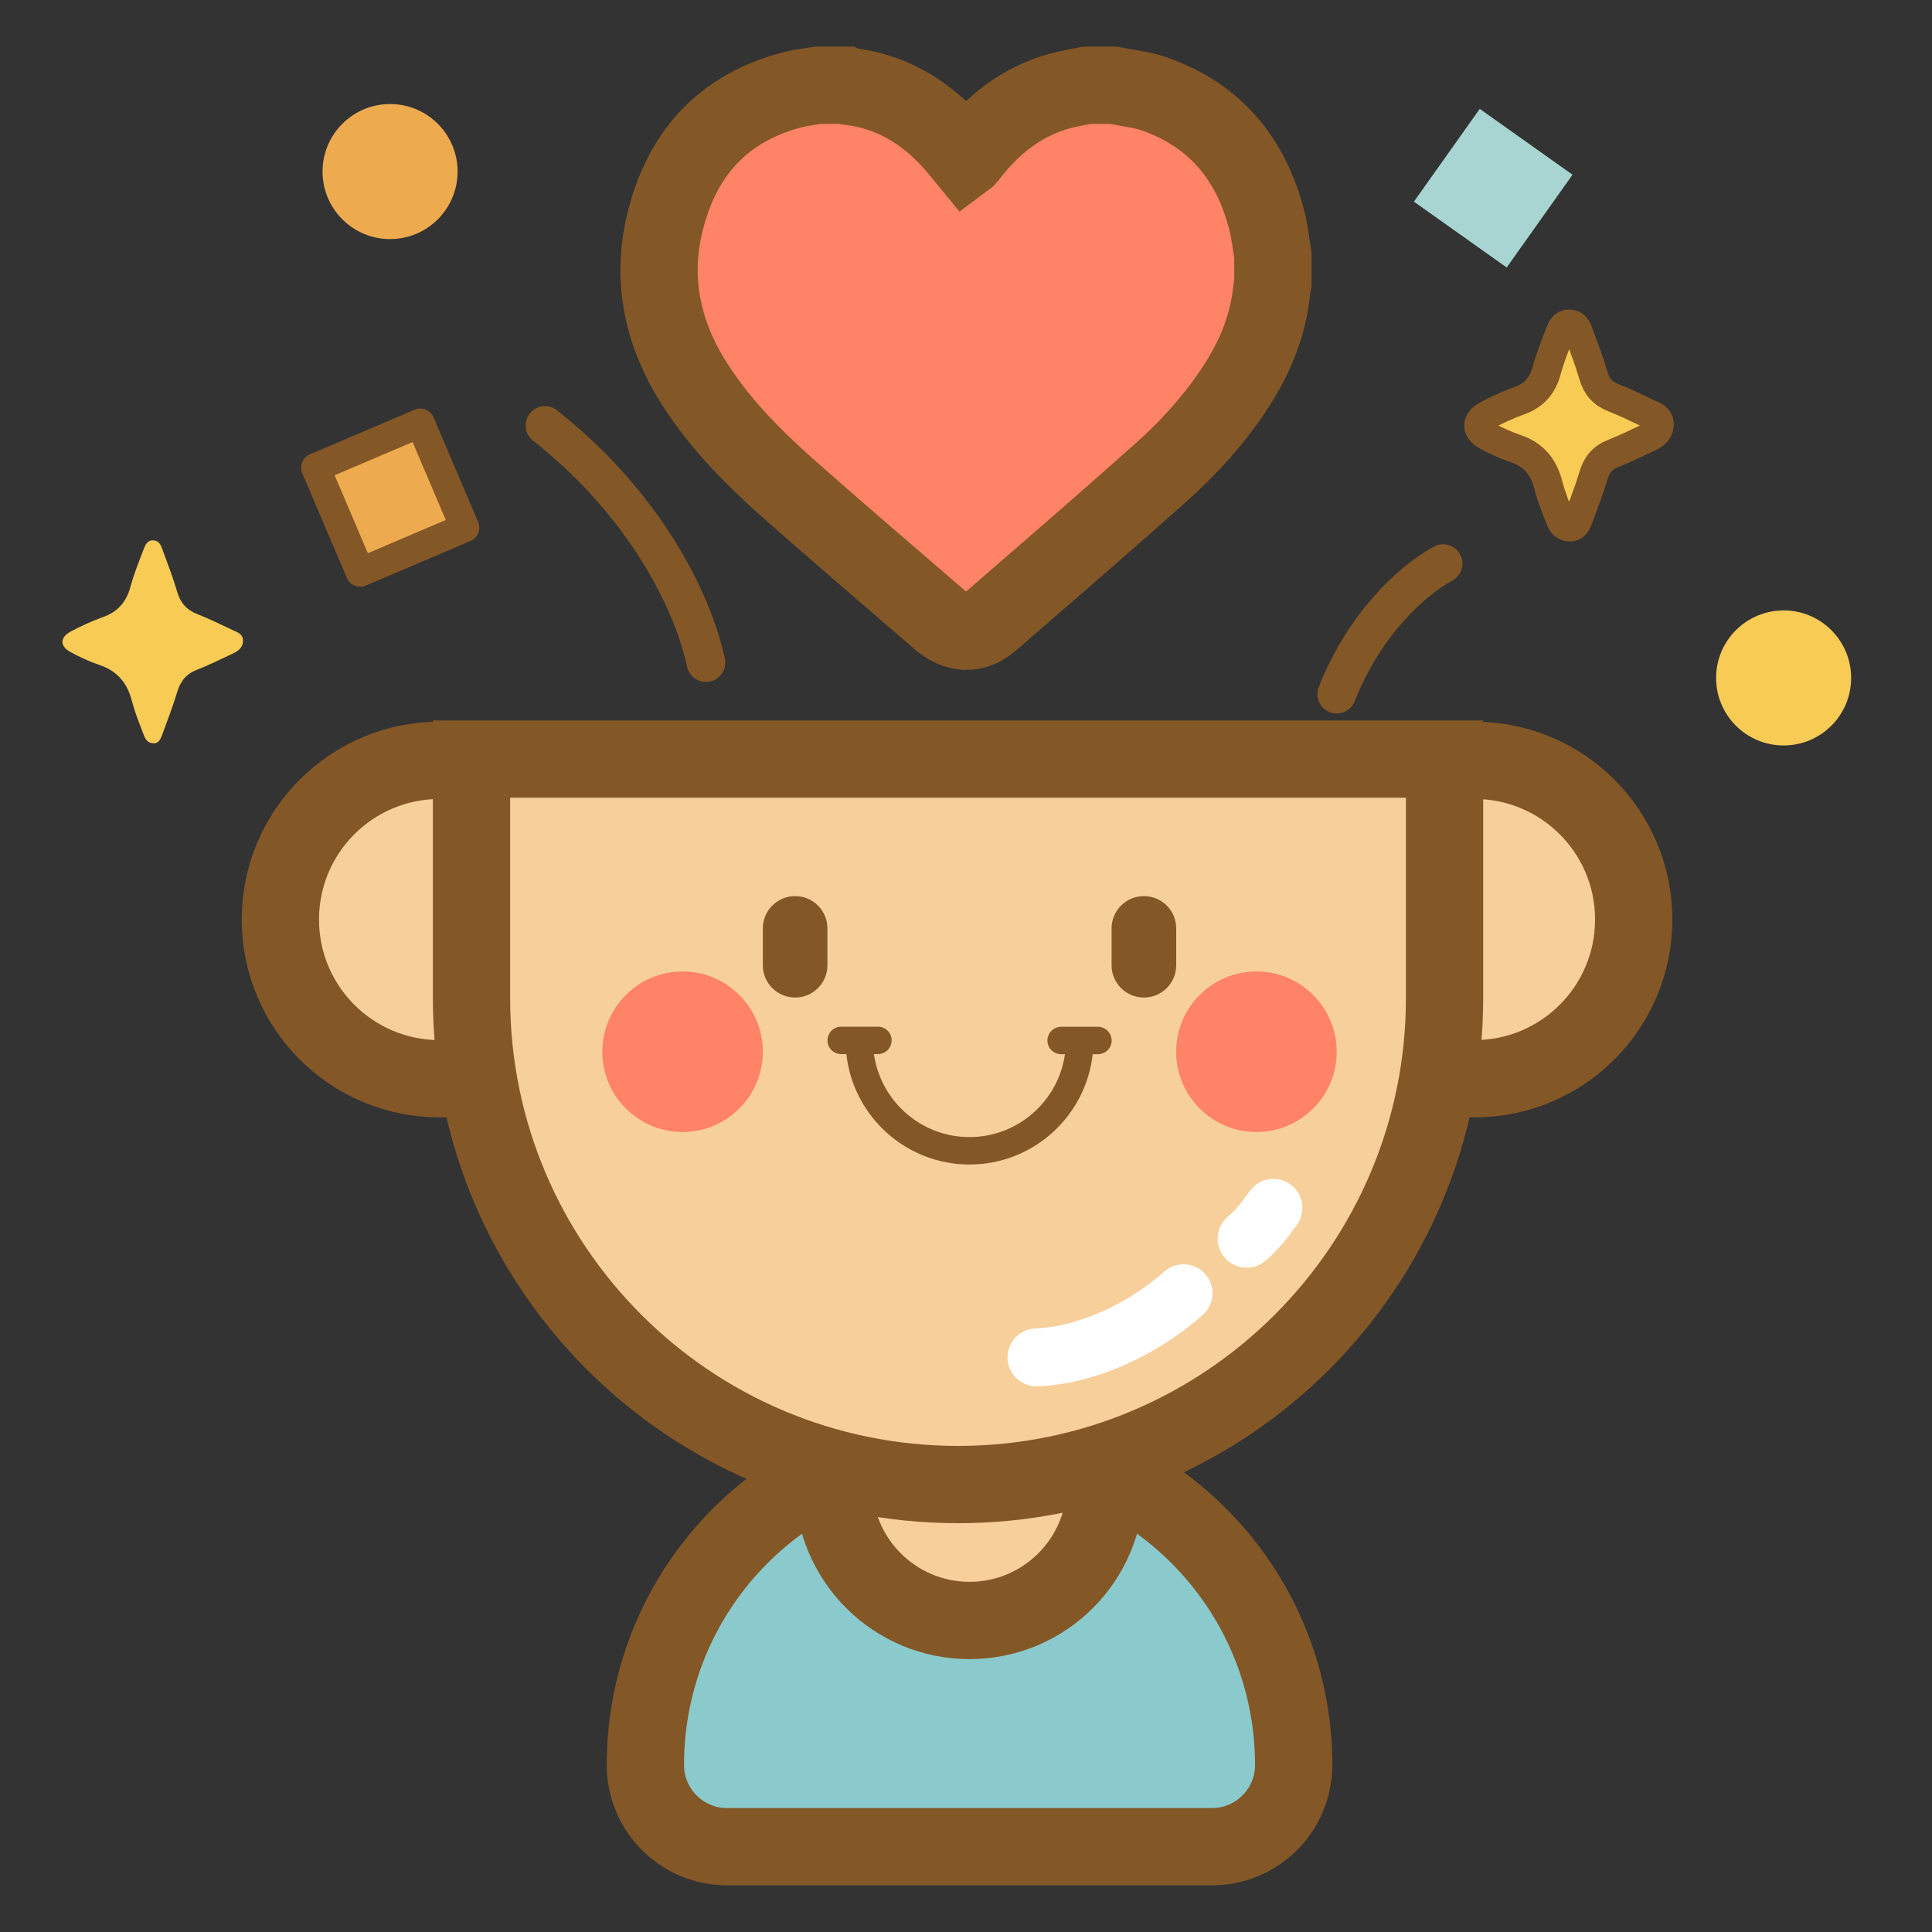 <?xml version="1.0" encoding="utf-8"?>
<!-- Generator: Adobe Illustrator 25.4.1, SVG Export Plug-In . SVG Version: 6.00 Build 0)  -->
<svg version="1.1" id="Layer_1" xmlns="http://www.w3.org/2000/svg" xmlns:xlink="http://www.w3.org/1999/xlink" x="0px" y="0px"
	 viewBox="0 0 400 400" style="enable-background:new 0 0 400 400;" xml:space="preserve">
<rect x="0" y="0" width="400" height="400" fill="#333333" stroke="none"/>
<style type="text/css">
	.st0{fill:none;stroke:#845727;stroke-width:15.999;stroke-linecap:round;stroke-linejoin:round;stroke-miterlimit:10;}
	.st1{fill:#F3F3F3;}
	.st2{fill:#F3F3F3;stroke:#845727;stroke-width:16;stroke-linecap:round;stroke-miterlimit:10;}
	.st3{fill:#F3F3F3;stroke:#845727;stroke-width:10;stroke-miterlimit:10;}
	.st4{fill:#B27539;stroke:#845727;stroke-width:10;stroke-linecap:round;stroke-linejoin:round;stroke-miterlimit:10;}
	.st5{fill:none;stroke:#845727;stroke-width:11;stroke-miterlimit:10;}
	.st6{fill:#FCAE9F;stroke:#845727;stroke-width:16;stroke-miterlimit:10;}
	.st7{fill:none;stroke:#845727;stroke-width:16;stroke-miterlimit:10;}
	.st8{fill:#845727;}
	.st9{fill:#F7CB54;stroke:#845727;stroke-width:16;stroke-miterlimit:10;}
	.st10{fill:#F7CB54;stroke:#845727;stroke-width:16;stroke-linejoin:round;stroke-miterlimit:10;}
	.st11{fill:#C2B59B;stroke:#845727;stroke-width:16;stroke-linecap:round;stroke-miterlimit:10;}
	.st12{fill:#F7CB54;stroke:#845727;stroke-width:16;stroke-linecap:round;stroke-miterlimit:10;}
	.st13{fill:#8DC63F;stroke:#845727;stroke-width:16;stroke-linecap:round;stroke-miterlimit:10;}
	.st14{fill:#F7CB54;}
	.st15{fill:#EEAA4F;}
	.st16{fill:#A8D5D2;stroke:#845727;stroke-width:16;stroke-miterlimit:10;}
	.st17{fill:#A8D5D2;}
	.st18{fill:#8ACACC;stroke:#845727;stroke-width:16;stroke-miterlimit:10;}
	.st19{fill:#F7CF9B;stroke:#845727;stroke-width:16;stroke-miterlimit:10;}
	.st20{fill:#F3F3F3;stroke:#845727;stroke-width:16;stroke-linejoin:round;stroke-miterlimit:10;}
	.st21{fill:#EEAA4F;stroke:#845727;stroke-width:6;stroke-linejoin:round;stroke-miterlimit:10;}
	.st22{fill:#8ACACC;stroke:#845727;stroke-width:10;stroke-linejoin:round;stroke-miterlimit:10;}
	.st23{fill:#FADE4B;stroke:#845727;stroke-width:16;stroke-linecap:round;stroke-linejoin:round;stroke-miterlimit:10;}
	.st24{fill:none;stroke:#A8D5D2;stroke-width:23;stroke-miterlimit:10;}
	.st25{fill:#8ACACC;}
	.st26{fill:#F7CB54;stroke:#845727;stroke-width:6;stroke-linejoin:round;stroke-miterlimit:10;}
	.st27{fill:#B27539;stroke:#845727;stroke-width:16;stroke-miterlimit:10;}
	.st28{fill:none;stroke:#845727;stroke-width:10;stroke-miterlimit:10;}
	.st29{fill:none;stroke:#FFFFFF;stroke-width:12;stroke-linecap:round;stroke-miterlimit:10;}
	.st30{fill:none;stroke:#845727;stroke-width:8;stroke-linecap:round;stroke-miterlimit:10;}
	.st31{fill:#FADE4B;}
	.st32{fill:#FADE4B;stroke:#845727;stroke-width:6;stroke-linecap:round;stroke-linejoin:round;stroke-miterlimit:10;}
	.st33{fill:#FADE4B;stroke:#845727;stroke-width:16;stroke-miterlimit:10;}
	.st34{fill:#8ACACC;stroke:#845727;stroke-width:6;stroke-linecap:round;stroke-linejoin:round;stroke-miterlimit:10;}
	.st35{fill:#A8D5D2;stroke:#845727;stroke-width:16;stroke-linejoin:round;stroke-miterlimit:10;}
	.st36{fill:#8ACACC;stroke:#845727;stroke-width:16;stroke-linejoin:round;stroke-miterlimit:10;}
	.st37{fill:#FF8366;stroke:#845727;stroke-width:10;stroke-miterlimit:10;}
	.st38{fill:#FF8366;stroke:#845727;stroke-width:10;stroke-linejoin:round;stroke-miterlimit:10;}
	.st39{fill:#F25536;stroke:#845727;stroke-width:10;stroke-miterlimit:10;}
	.st40{fill:#F7CF9B;stroke:#845727;stroke-width:10;stroke-miterlimit:10;}
	.st41{fill:none;stroke:#845727;stroke-width:10;stroke-linecap:round;stroke-linejoin:round;stroke-miterlimit:10;}
	.st42{fill:#EEAA4F;stroke:#845727;stroke-width:10;stroke-miterlimit:10;}
	.st43{fill:#FF8366;stroke:#845727;stroke-width:16;stroke-miterlimit:10;}
	.st44{fill:#F7CB54;stroke:#F3F3F3;stroke-width:2;stroke-miterlimit:10;}
	.st45{fill:#8ACACC;stroke:#F3F3F3;stroke-width:2;stroke-miterlimit:10;}
	.st46{fill:#F7CF9B;stroke:#F3F3F3;stroke-width:2;stroke-miterlimit:10;}
	.st47{fill:#FADE4B;stroke:#845727;stroke-width:8;stroke-linejoin:round;stroke-miterlimit:10;}
	.st48{fill:#FF8366;}
	.st49{fill:#FF8366;stroke:#845727;stroke-width:8;stroke-miterlimit:10;}
	.st50{fill:#FFFFFF;stroke:#845727;stroke-width:8;stroke-miterlimit:10;}
	.st51{fill:#231F20;stroke:#845727;stroke-width:10;stroke-miterlimit:10;}
	.st52{opacity:0.8;fill:#FF442C;}
	.st53{opacity:0.8;fill:#8ACACC;}
	.st54{fill:#262626;}
	.st55{fill:#F7CF9B;}
	.st56{fill:#F3F3F3;stroke:#845727;stroke-width:16;stroke-miterlimit:10;}
	.st57{fill:#F7CB54;stroke:#845727;stroke-width:10;stroke-linecap:round;stroke-miterlimit:10;}
	.st58{fill:#CF9F43;}
	.st59{fill:none;stroke:#414042;stroke-width:8;stroke-miterlimit:10;}
	.st60{fill:#8DC63F;stroke:#845727;stroke-width:10;stroke-linecap:round;stroke-miterlimit:10;}
	.st61{fill:#75CCCD;stroke:#845727;stroke-width:15.999;stroke-linecap:round;stroke-linejoin:round;stroke-miterlimit:10;}
	.st62{fill:#F7CB54;stroke:#845727;stroke-width:16;stroke-linecap:round;stroke-linejoin:round;stroke-miterlimit:10;}
	.st63{fill:#F7CB54;stroke:#845727;stroke-width:10;stroke-linecap:round;stroke-linejoin:round;stroke-miterlimit:10;}
	.st64{fill:#F3F3F3;stroke:#845727;stroke-width:16;stroke-linecap:round;stroke-linejoin:round;stroke-miterlimit:10;}
	.st65{fill:#F3F3F3;stroke:#845727;stroke-width:10;stroke-linecap:round;stroke-linejoin:round;stroke-miterlimit:10;}
	.st66{fill:#75CCCD;stroke:#845727;stroke-width:16;stroke-linecap:round;stroke-linejoin:round;stroke-miterlimit:10;}
	.st67{fill:#FF8366;stroke:#845727;stroke-width:16;stroke-linecap:round;stroke-linejoin:round;stroke-miterlimit:10;}
	.st68{fill:none;stroke:#845727;stroke-width:16;stroke-linecap:round;stroke-linejoin:round;stroke-miterlimit:10;}
	.st69{fill:#75CCCD;stroke:#845727;stroke-width:10;stroke-linecap:round;stroke-linejoin:round;stroke-miterlimit:10;}
	.st70{fill:#FF8366;stroke:#845727;stroke-width:10;stroke-linecap:round;stroke-linejoin:round;stroke-miterlimit:10;}
	.st71{fill:#FAA736;stroke:#845727;stroke-width:15.999;stroke-linecap:round;stroke-linejoin:round;stroke-miterlimit:10;}
	.st72{fill:#8ACACC;stroke:#845727;stroke-width:15.999;stroke-miterlimit:10;}
	.st73{fill:#F7CB54;stroke:#845727;stroke-width:7;stroke-linecap:round;stroke-linejoin:round;stroke-miterlimit:10;}
	.st74{fill:none;stroke:#FFFFFF;stroke-width:10;stroke-linecap:round;stroke-miterlimit:10;}
	.st75{fill:#F7CB54;stroke:#845727;stroke-width:10;stroke-miterlimit:10;}
	.st76{fill:#FF8366;stroke:#8C5519;stroke-width:10.001;stroke-linecap:round;stroke-linejoin:round;stroke-miterlimit:10;}
	.st77{fill:none;stroke:#845727;stroke-width:10;stroke-linecap:round;stroke-miterlimit:10;}
	.st78{fill:#FCAE9F;}
	.st79{fill:#FF8366;stroke:#8C5519;stroke-width:10;stroke-linecap:round;stroke-linejoin:round;stroke-miterlimit:10;}
	.st80{fill:#FAA736;}
	.st81{fill:#A8D5D2;stroke:#845727;stroke-width:7;stroke-linecap:round;stroke-linejoin:round;stroke-miterlimit:10;}
	.st82{fill:#FADE4B;stroke:#845727;stroke-width:10;stroke-linejoin:round;stroke-miterlimit:10;}
	.st83{fill:#8ACACC;stroke:#845727;stroke-width:16;stroke-linecap:round;stroke-linejoin:round;stroke-miterlimit:10;}
	.st84{fill:#F3F3F3;stroke:#845727;stroke-width:10;stroke-linejoin:round;stroke-miterlimit:10;}
	.st85{fill:#FAA736;stroke:#845727;stroke-width:10;stroke-miterlimit:10;}
	.st86{fill:#FAA736;stroke:#845727;stroke-width:10;stroke-linecap:round;stroke-miterlimit:10;}
	.st87{fill:#FCAE9F;stroke:#845727;stroke-width:16;stroke-linecap:round;stroke-miterlimit:10;}
	.st88{fill:#FAA736;stroke:#845727;stroke-width:10;stroke-linecap:round;stroke-linejoin:round;stroke-miterlimit:10;}
	.st89{fill:#F7CB54;stroke:#845727;stroke-width:10;stroke-linejoin:round;stroke-miterlimit:10;}
	.st90{fill:none;stroke:#845727;stroke-width:10;stroke-linejoin:round;stroke-miterlimit:10;}
	.st91{fill:#F7CB54;stroke:#845727;stroke-width:10.001;stroke-linejoin:round;stroke-miterlimit:10;}
	.st92{fill:none;stroke:#F7CB54;stroke-width:10;stroke-linecap:round;stroke-linejoin:round;stroke-miterlimit:10;}
	.st93{fill:#FCAE9F;stroke:#845727;stroke-width:10;stroke-linecap:round;stroke-miterlimit:10;}
	.st94{fill:#FF8366;stroke:#8C5519;stroke-width:16;stroke-linecap:round;stroke-linejoin:round;stroke-miterlimit:10;}
	.st95{fill:#F3F3F3;stroke:#845727;stroke-width:11;stroke-linecap:round;stroke-miterlimit:10;}
	.st96{fill:#B27539;stroke:#845727;stroke-width:10;stroke-miterlimit:10;}
	.st97{fill:#FADE4B;stroke:#845727;stroke-width:16;stroke-linejoin:round;stroke-miterlimit:10;}
	.st98{fill:#F3F3F3;stroke:#845727;stroke-width:15.999;stroke-linejoin:round;stroke-miterlimit:10;}
	.st99{fill:none;stroke:#845727;stroke-width:15.999;stroke-linecap:round;stroke-miterlimit:10;}
	.st100{fill:#8ACACC;stroke:#845727;stroke-width:10;stroke-miterlimit:10;}
	.st101{fill:#75CCCD;stroke:#845727;stroke-width:10;stroke-miterlimit:10;}
	.st102{fill:#F7CB54;stroke:#845727;stroke-width:7;stroke-linejoin:round;stroke-miterlimit:10;}
	.st103{fill:#F7CB54;stroke:#845727;stroke-width:8;stroke-linejoin:round;stroke-miterlimit:10;}
	.st104{fill:none;stroke:#845727;stroke-width:16;stroke-linejoin:round;stroke-miterlimit:10;}
	.st105{fill:#F7CF9B;stroke:#845727;stroke-width:7;stroke-miterlimit:10;}
	.st106{fill:#F7CB54;stroke:#845727;stroke-width:7;stroke-miterlimit:10;}
	.st107{fill:#8ACACC;stroke:#845727;stroke-width:7;stroke-miterlimit:10;}
	.st108{fill:#FF8366;stroke:#8C5519;stroke-width:7;stroke-linecap:round;stroke-linejoin:round;stroke-miterlimit:10;}
	.st109{fill:#75CCCD;stroke:#845727;stroke-width:16;stroke-miterlimit:10;}
	.st110{fill:#F7CF9B;stroke:#845727;stroke-width:15.999;stroke-miterlimit:10;}
	.st111{fill:#F7CF9B;stroke:#845727;stroke-width:11;stroke-miterlimit:10;}
	.st112{fill:#8ACACC;stroke:#845727;stroke-width:10;stroke-linecap:round;stroke-linejoin:round;stroke-miterlimit:10;}
	.st113{fill:#FAA736;stroke:#845727;stroke-width:16;stroke-linecap:round;stroke-linejoin:round;stroke-miterlimit:10;}
	.st114{fill:#FCAE9F;stroke:#845727;stroke-width:15.999;stroke-miterlimit:10;}
	.st115{fill:none;stroke:#845727;stroke-width:16;stroke-linecap:round;stroke-miterlimit:10;}
	.st116{fill:#F7CF9B;stroke:#845727;stroke-width:16;stroke-linecap:round;stroke-miterlimit:10;}
	.st117{fill:#F7CF9B;stroke:#845727;stroke-width:16;stroke-linecap:round;stroke-linejoin:round;stroke-miterlimit:10;}
	.st118{fill:#F7CF9B;stroke:#845727;stroke-width:10;stroke-linecap:round;stroke-miterlimit:10;}
	.st119{fill:#F7CF9B;stroke:#845727;stroke-width:10;stroke-linecap:round;stroke-linejoin:round;stroke-miterlimit:10;}
	.st120{fill:#FAA736;stroke:#845727;stroke-width:16;stroke-miterlimit:10;}
	.st121{fill:#FAA736;stroke:#845727;stroke-width:16;stroke-linecap:round;stroke-miterlimit:10;}
	.st122{fill:none;stroke:#FFFFFF;stroke-width:10.001;stroke-linecap:round;stroke-miterlimit:10;}
	.st123{fill:#8DC63F;stroke:#845727;stroke-width:16;stroke-linecap:round;stroke-linejoin:round;stroke-miterlimit:10;}
	.st124{fill:#FF8366;stroke:#8C5519;stroke-width:15.999;stroke-linecap:round;stroke-linejoin:round;stroke-miterlimit:10;}
	.st125{fill:#F7CB54;stroke:#845727;stroke-width:11;stroke-linejoin:round;stroke-miterlimit:10;}
	.st126{fill:#8DC63F;stroke:#845727;stroke-width:11;stroke-miterlimit:10;}
	.st127{fill:#EEAA4F;stroke:#845727;stroke-width:11;stroke-linejoin:round;stroke-miterlimit:10;}
	.st128{fill:#FCAE9F;stroke:#845727;stroke-width:10.001;stroke-miterlimit:10;}
	.st129{fill:#75CCCD;stroke:#845727;stroke-width:10.001;stroke-linecap:round;stroke-linejoin:round;stroke-miterlimit:10;}
	.st130{fill:#F3F3F3;stroke:#845727;stroke-width:10.001;stroke-linecap:round;stroke-linejoin:round;stroke-miterlimit:10;}
</style>
<path class="st18" d="M200.73,298.31L200.73,298.31c37.07,0,67.11,30.05,67.11,67.11v0c0,9.35-7.58,16.92-16.92,16.92H150.54
	c-9.35,0-16.92-7.58-16.92-16.92v0C133.61,328.36,163.66,298.31,200.73,298.31z"/>
<circle class="st19" cx="91.01" cy="190.38" r="32.96"/>
<circle class="st19" cx="305.28" cy="190.38" r="32.96"/>
<circle class="st19" cx="200.73" cy="307.36" r="28.14"/>
<path class="st19" d="M198.35,307.36L198.35,307.36c-55.63,0-100.73-45.1-100.73-100.73v-49.47h201.46v49.47
	C299.08,262.27,253.98,307.36,198.35,307.36z"/>
<path class="st14" d="M32.11,153.88c-1.65,0.11-2.05-0.94-2.41-1.88c-0.86-2.25-1.78-4.49-2.37-6.81c-0.95-3.74-3.01-6.26-6.73-7.51
	c-2.05-0.69-4.05-1.62-5.96-2.65c-2.3-1.23-2.28-3.08,0.05-4.31c2.13-1.12,4.33-2.14,6.59-2.94c3.09-1.1,4.87-3.12,5.72-6.27
	c0.71-2.65,1.76-5.21,2.73-7.78c0.36-0.95,0.8-1.98,2.15-1.84c1.13,0.12,1.45,1.06,1.76,1.9c1.06,2.9,2.19,5.79,3.05,8.76
	c0.67,2.29,1.96,3.74,4.18,4.6c2.45,0.96,4.82,2.13,7.2,3.26c1,0.47,2.26,0.77,2.24,2.27c-0.03,1.52-1.12,2.17-2.29,2.72
	c-2.39,1.11-4.75,2.3-7.2,3.25c-2.24,0.87-3.47,2.36-4.14,4.64c-0.84,2.85-1.94,5.63-2.95,8.43
	C33.36,152.69,33.06,153.72,32.11,153.88z"/>
<path class="st26" d="M325.33,109.09c-1.65,0.11-2.05-0.94-2.41-1.88c-0.86-2.25-1.78-4.49-2.37-6.81
	c-0.95-3.74-3.01-6.26-6.73-7.51c-2.05-0.69-4.05-1.62-5.96-2.65c-2.3-1.23-2.28-3.08,0.05-4.31c2.13-1.12,4.33-2.14,6.59-2.94
	c3.09-1.1,4.87-3.12,5.72-6.27c0.71-2.65,1.76-5.21,2.73-7.78c0.36-0.95,0.8-1.98,2.15-1.84c1.13,0.12,1.45,1.06,1.76,1.9
	c1.06,2.9,2.19,5.79,3.05,8.76c0.67,2.29,1.96,3.74,4.18,4.6c2.45,0.96,4.82,2.13,7.2,3.26c1,0.47,2.26,0.77,2.24,2.27
	c-0.02,1.52-1.12,2.17-2.29,2.72c-2.39,1.11-4.75,2.3-7.2,3.25c-2.24,0.87-3.47,2.36-4.14,4.64c-0.84,2.85-1.94,5.63-2.95,8.43
	C326.58,107.89,326.29,108.92,325.33,109.09z"/>
<circle class="st14" cx="369.28" cy="140.36" r="13.98"/>
<circle class="st15" cx="80.76" cy="35.52" r="13.98"/>
<path class="st30" d="M146.16,137.18c-2.82-13.07-12.91-33.01-33.33-49.1"/>
<path class="st30" d="M298.78,116.68c-6.88,3.79-16.41,12.83-22.03,27.04"/>
<path class="st29" d="M214.6,281.03c7.48-0.21,19.49-3.7,30.44-13.27"/>
<path class="st29" d="M258.1,256.46c0,0,2.15-1.51,5.54-6.39"/>
<path class="st43" d="M169.5,17.65c1.82,0,3.64,0,5.46,0c0.14,0.07,0.28,0.18,0.43,0.2c9.02,0.94,16.21,5.28,22.1,11.98
	c0.86,0.98,1.67,2,2.49,3c0.16-0.12,0.24-0.15,0.29-0.21c0.41-0.52,0.81-1.05,1.23-1.56c4.8-5.87,10.63-10.24,18.04-12.25
	c1.82-0.49,3.69-0.78,5.54-1.16c1.82,0,3.64,0,5.46,0c0.4,0.07,0.8,0.14,1.2,0.22c2.38,0.49,4.84,0.74,7.12,1.53
	c12.68,4.39,20.19,13.5,23.44,26.31c0.59,2.34,0.84,4.77,1.24,7.16c0,1.9,0,3.8,0,5.71c-0.06,0.28-0.16,0.55-0.18,0.84
	c-0.65,7.54-3.39,14.33-7.48,20.62c-4.31,6.63-9.58,12.48-15.44,17.72c-11.66,10.4-23.49,20.61-35.3,30.85
	c-3.36,2.91-7.08,2.74-10.63-0.32c-10.39-8.97-20.83-17.89-31.11-26.98c-7.32-6.47-14.2-13.4-19.52-21.69
	c-6.52-10.16-9.08-21.16-6.34-33.02c3.36-14.53,11.97-24.29,26.72-28.06C165.97,18.1,167.75,17.94,169.5,17.65z"/>
<path class="st8" d="M227.3,212.58h-7.6c-1.57,0-2.84,1.27-2.84,2.84c0,1.57,1.27,2.84,2.84,2.84h0.79
	c-1.37,9.68-9.72,17.16-19.77,17.16c-10.07,0-18.41-7.49-19.78-17.18h0.82c1.57,0,2.84-1.27,2.84-2.84c0-1.57-1.27-2.84-2.84-2.84
	h-7.6c-1.57,0-2.84,1.27-2.84,2.84c0,1.57,1.27,2.84,2.84,2.84h1.07c1.4,12.84,12.3,22.86,25.5,22.86
	c13.19,0,24.09-10.01,25.5-22.84h1.09c1.57,0,2.84-1.27,2.84-2.84C230.14,213.85,228.87,212.58,227.3,212.58z"/>
<path class="st8" d="M236.83,206.53c-3.69,0-6.69-2.99-6.69-6.69v-7.62c0-3.69,2.99-6.69,6.69-6.69s6.69,2.99,6.69,6.69v7.62
	C243.52,203.54,240.52,206.53,236.83,206.53z"/>
<path class="st8" d="M164.62,206.53c-3.69,0-6.69-2.99-6.69-6.69v-7.62c0-3.69,2.99-6.69,6.69-6.69s6.69,2.99,6.69,6.69v7.62
	C171.31,203.54,168.32,206.53,164.62,206.53z"/>
<circle class="st48" cx="141.32" cy="217.75" r="16.62"/>
<circle class="st48" cx="260.13" cy="217.75" r="16.62"/>
<rect x="69" y="91.29" transform="matrix(0.92 -0.392 0.392 0.92 -33.918 39.877)" class="st21" width="23.54" height="23.54"/>
<rect x="297.24" y="27.1" transform="matrix(0.816 0.579 -0.579 0.816 79.508 -171.674)" class="st17" width="23.54" height="23.54"/>
</svg>
